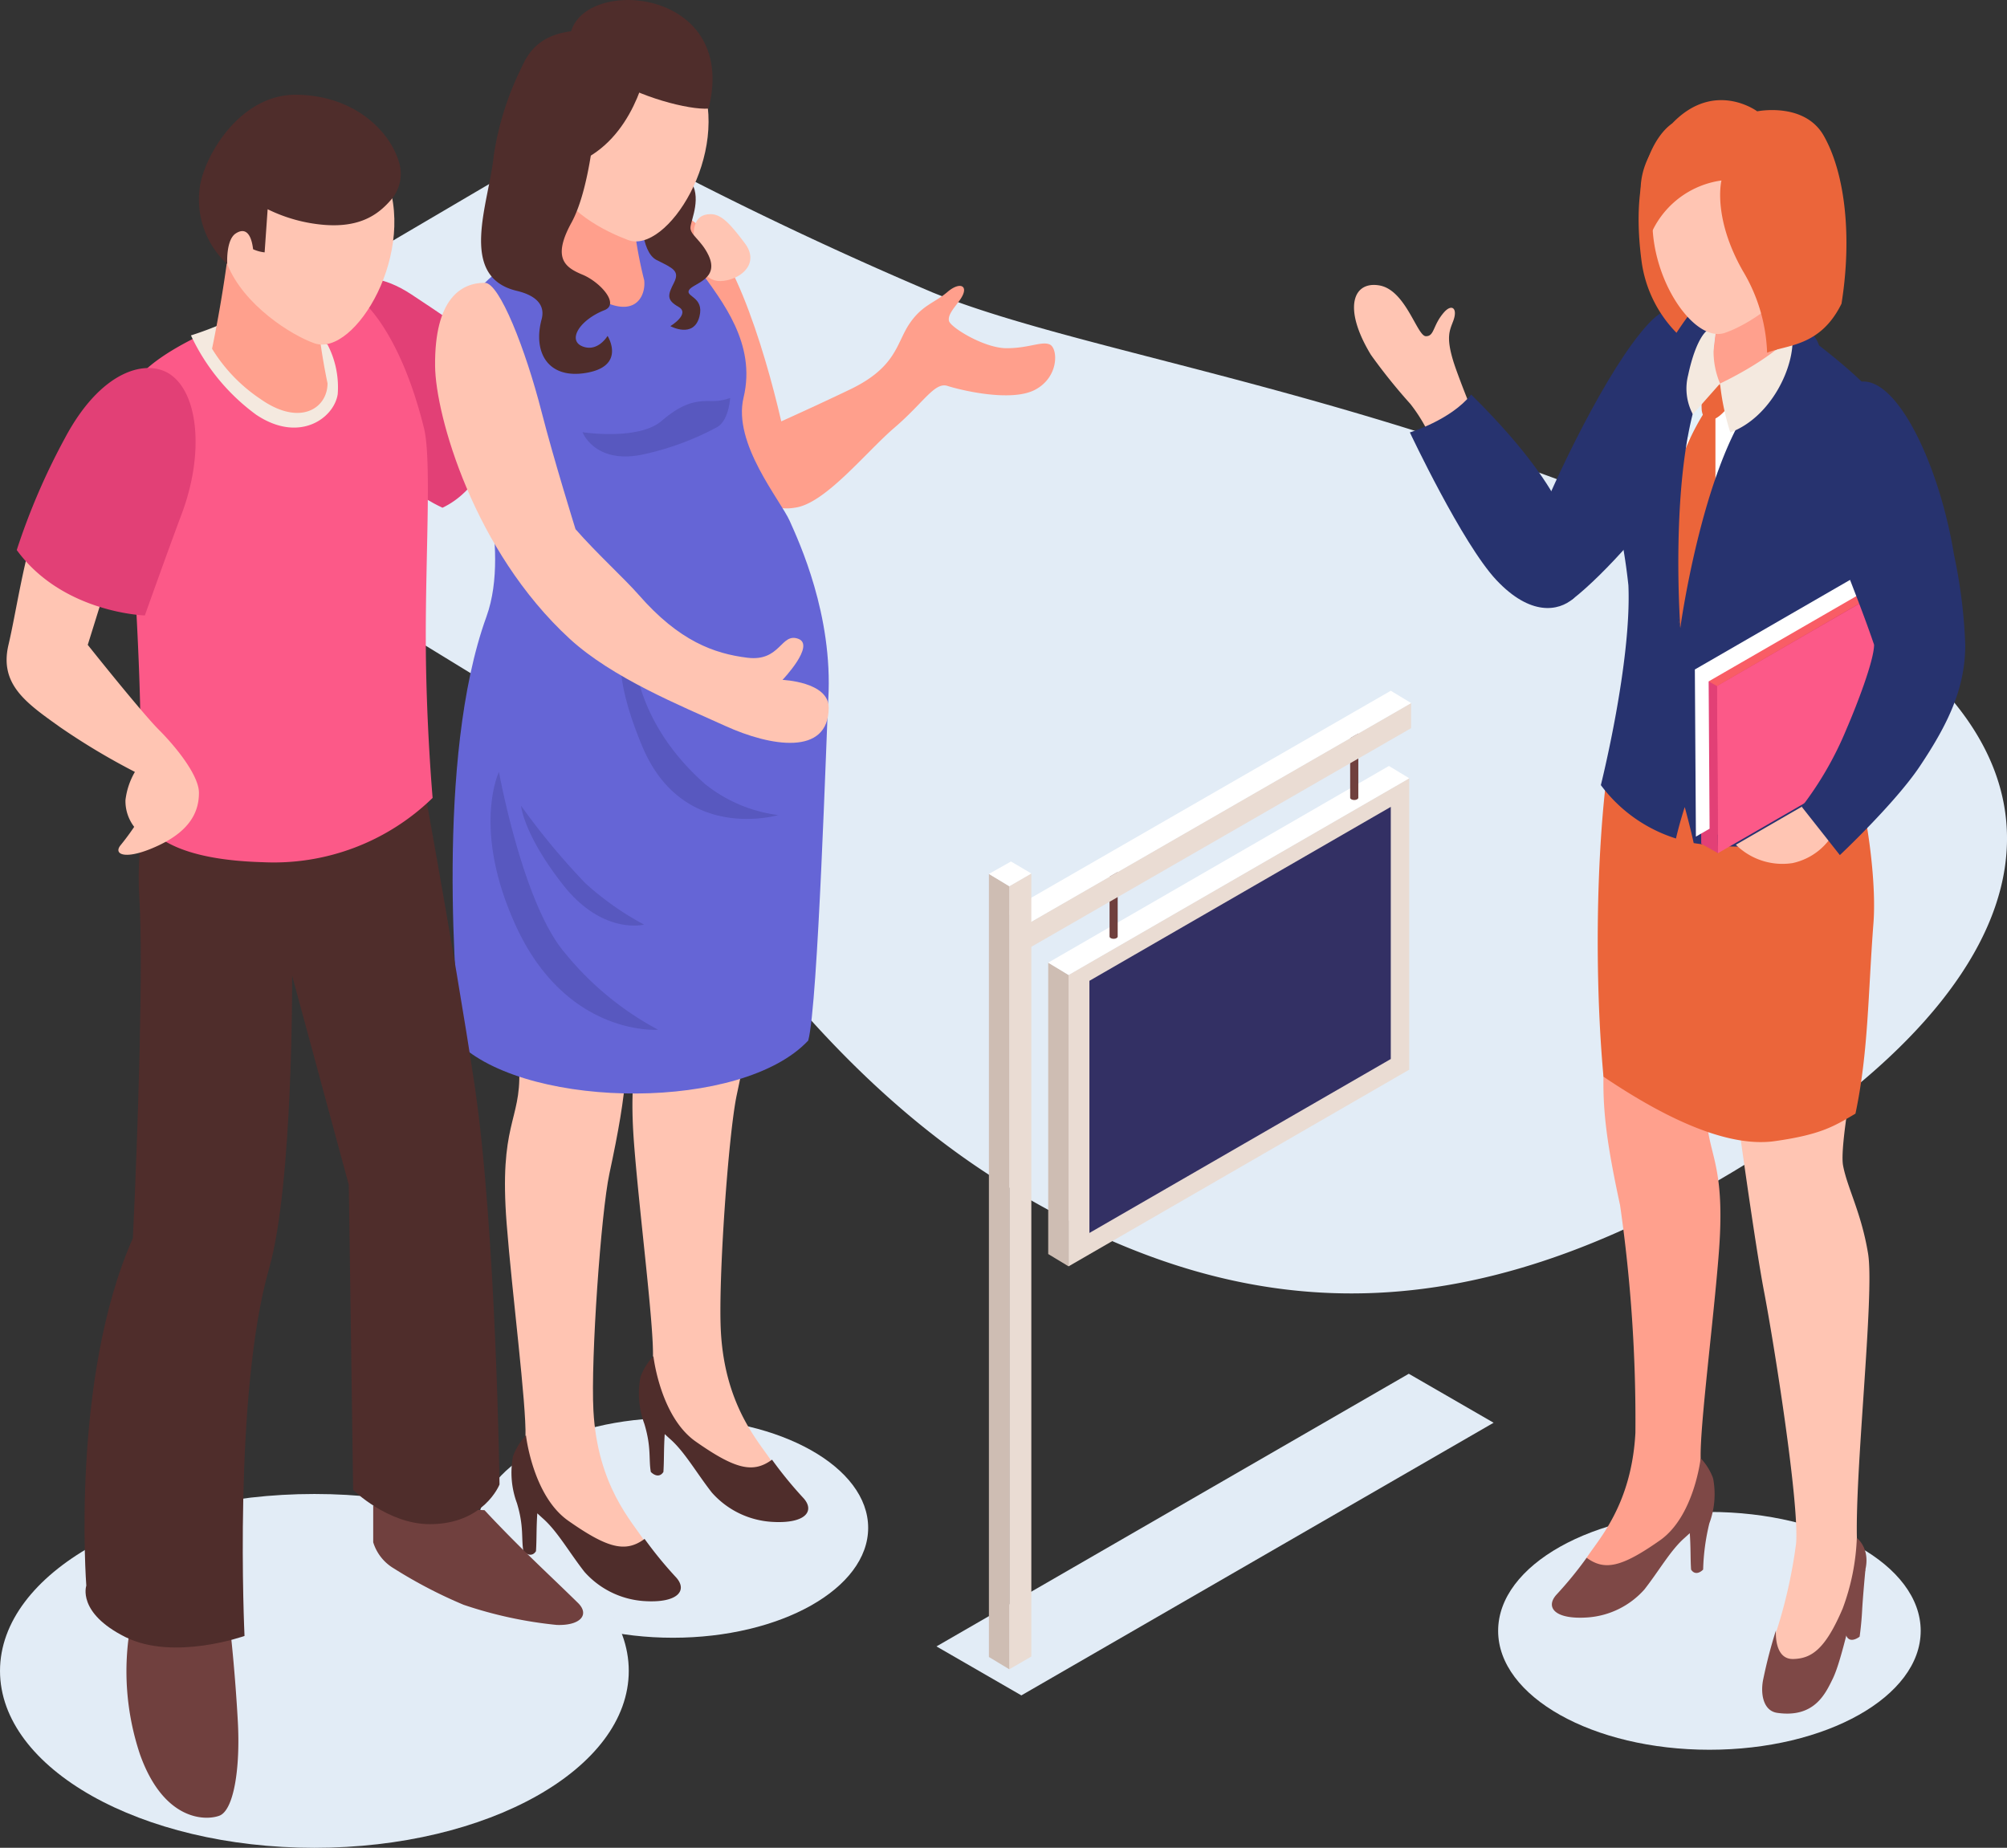 <svg xmlns="http://www.w3.org/2000/svg" width="191.521" height="176.334" viewBox="0 0 191.521 176.334">
  <rect x="0" y="0" width="191.521" height="176.334" fill="#333333" stroke="none"/>
  <g id="admin" transform="translate(-236.899 -145.018)">
    <path id="Caminho_3033" data-name="Caminho 3033" d="M285.669,242.581l8.1,4.674,45.065-26.018-8.094-4.674Z" transform="translate(40.595 59.552)" fill="#e2ecf6"/>
    <path id="Caminho_3034" data-name="Caminho 3034" d="M401.352,193.26c-34.485-16.14-63.4-19.577-78.67-25.785a361.845,361.845,0,0,1-32.789-15.92l-49.166,28.9s40.5,25.1,48.1,29.527,18.144,29.146,41.557,43.136,45.2,13.569,72.408-4.033S435.835,209.4,401.352,193.26Z" transform="translate(3.186 5.441)" fill="#e2ecf6"/>
    <ellipse id="Elipse_76" data-name="Elipse 76" cx="20.162" cy="11.347" rx="20.162" ry="11.347" transform="translate(379.861 289.301)" fill="#e2ecf6"/>
    <path id="Caminho_3035" data-name="Caminho 3035" d="M280.407,218.864c-10.289,0-18.632,4.695-18.632,10.487s8.343,10.487,18.632,10.487,18.632-4.7,18.632-10.487S290.7,218.864,280.407,218.864Z" transform="translate(20.706 61.468)" fill="#e2ecf6"/>
    <path id="Caminho_3036" data-name="Caminho 3036" d="M266.9,222.823c-16.567,0-30,7.559-30,16.882s13.43,16.884,30,16.884,30-7.559,30-16.884S283.462,222.823,266.9,222.823Z" transform="translate(0 64.764)" fill="#e2ecf6"/>
    <g id="Grupo_949" data-name="Grupo 949" transform="translate(336.927 218.113)">
      <path id="Caminho_3037" data-name="Caminho 3037" d="M292.548,232.125l32.509-18.769V185.55l-32.509,18.769Z" transform="translate(-290.606 -184.375)" fill="#eadcd3"/>
      <path id="Caminho_3038" data-name="Caminho 3038" d="M293.633,227.7l28.76-16.6V187.039l-28.76,16.6Z" transform="translate(-289.703 -183.135)" fill="#333064"/>
      <path id="Caminho_3039" data-name="Caminho 3039" d="M291.488,222.959l1.942,1.174V196.326l-1.942-1.174Z" transform="translate(-291.488 -176.382)" fill="#cebdb3"/>
      <path id="Caminho_3040" data-name="Caminho 3040" d="M291.488,203.678l1.942,1.174,32.509-18.769L324,184.909Z" transform="translate(-291.488 -184.909)" fill="#fff"/>
    </g>
    <g id="Grupo_950" data-name="Grupo 950" transform="translate(342.78 227.767)">
      <path id="Caminho_3041" data-name="Caminho 3041" d="M294.682,196.8c0,.121.172.218.388.218s.388-.1.388-.218v-6.619h-.777Z" transform="translate(-294.682 -190.177)" fill="#70403e"/>
    </g>
    <g id="Grupo_951" data-name="Grupo 951" transform="translate(365.741 214.526)">
      <path id="Caminho_3042" data-name="Caminho 3042" d="M307.213,189.57c0,.119.174.218.388.218s.39-.1.39-.218v-6.619h-.779Z" transform="translate(-307.213 -182.951)" fill="#70403e"/>
    </g>
    <g id="Grupo_952" data-name="Grupo 952" transform="translate(332.862 210.936)">
      <path id="Caminho_3043" data-name="Caminho 3043" d="M290.329,205.188l36.755-21.163v-2.393l-36.755,21.162Z" transform="translate(-288.388 -180.458)" fill="#eadcd3"/>
      <path id="Caminho_3044" data-name="Caminho 3044" d="M289.27,202.154l1.942,1.174,36.755-21.162-1.942-1.175Z" transform="translate(-289.27 -180.992)" fill="#fff"/>
    </g>
    <path id="Caminho_3045" data-name="Caminho 3045" d="M289.459,266.451l2.106-1.217V190.508l-2.106,1.216Z" transform="translate(43.75 37.865)" fill="#eadcd3"/>
    <path id="Caminho_3046" data-name="Caminho 3046" d="M288.4,265.258l1.943,1.174V191.7l-1.943-1.174Z" transform="translate(42.867 37.884)" fill="#cebdb3"/>
    <path id="Caminho_3047" data-name="Caminho 3047" d="M288.4,191.07l1.943,1.174,2.106-1.216-1.942-1.144Z" transform="translate(42.867 37.345)" fill="#fff"/>
    <g id="Grupo_953" data-name="Grupo 953" transform="translate(384.988 229.903)">
      <path id="Caminho_3048" data-name="Caminho 3048" d="M333.693,194.744c.724-1.931-11.848-3.4-11.848-3.4s-.027,9.38-.368,13.327c-.513,5.961-.4,8.812,1.323,16.808a144.108,144.108,0,0,1,1.462,21.719c-.376,6.932-3.571,10.206-4.654,11.92s3.044,3.331,5.655.834,2.882-2.985,4.356-3.769.977-2.653.87-6.565c-.082-3.027,1.23-13.105,1.732-19.572.715-9.173-1.3-9.373-1.16-14.01A69.2,69.2,0,0,1,333.693,194.744Z" transform="translate(-316.29 -191.343)" fill="#ffa08d"/>
      <path id="Caminho_3049" data-name="Caminho 3049" d="M333.107,222.913a1.925,1.925,0,0,0-.081-.24l0,0a5.768,5.768,0,0,0-1.109-1.715s-.619,5.547-3.881,7.837c-3.641,2.556-5.268,2.937-7,1.664a36.452,36.452,0,0,1-2.884,3.527c-1.076,1.195-.174,2.393,3,2.166a8,8,0,0,0,5.4-2.672c1.394-1.783,2.474-3.705,3.775-4.867.2-.181.376-.341.552-.5l0,0c.1,1.47.051,2.41.123,3.474.306.486.781.37,1.151,0a20.7,20.7,0,0,1,.592-4.411,8.006,8.006,0,0,0,.374-4.214Z" transform="translate(-317.717 -166.689)" fill="#7e4846"/>
    </g>
    <path id="Caminho_3050" data-name="Caminho 3050" d="M339.918,218.564c-.639-3.908-1.984-6.267-2.388-8.416-.346-1.843,1.182-9.752,1.182-9.752L327.3,204.325s1.783,13.124,2.694,17.871,3.359,20.065,3.055,24a47.331,47.331,0,0,1-1.924,8.533c-.66,2.234.227,3.864,1.733,4.328,2.721.837,6.217-8.44,6.014-12.722C338.565,239.928,340.555,222.474,339.918,218.564Z" transform="translate(75.247 46.096)" fill="#ffc5b3"/>
    <path id="Caminho_3051" data-name="Caminho 3051" d="M334.357,233.182s.169-1.149.238-2.476.319-3.971.319-3.971a11.859,11.859,0,0,0-1.907,6.117C333.286,234.042,334.357,233.182,334.357,233.182Z" transform="translate(79.999 68.021)" fill="#7e4846"/>
    <path id="Caminho_3052" data-name="Caminho 3052" d="M337.7,225.115a21.475,21.475,0,0,1-1.35,6.732c-1.675,3.927-2.99,4.77-4.711,4.817-1.885.051-1.656-2.734-1.656-2.734a46.546,46.546,0,0,0-1.2,4.6c-.3,1.338-.066,3.071,1.321,3.273,3.542.511,4.6-1.825,5.307-3.273.89-1.832,1.819-6.708,2.661-9.173C339.5,226.44,337.7,225.115,337.7,225.115Z" transform="translate(76.389 66.671)" fill="#7e4846"/>
    <path id="Caminho_3053" data-name="Caminho 3053" d="M336.354,182.325c-4.427-.071-9.378,1.118-13.567-.6a.35.35,0,0,0-.487.231.16.16,0,0,0-.172.126c-2.014,7.52-2.562,23.29-1.473,35.156,4.61,3.106,11.24,6.877,16.356,6.148,4.455-.632,5.688-1.446,7.689-2.622,1.241-5.864,1.2-11.5,1.717-18.179.416-5.393-1.416-15.823-3.375-18.414C343.026,184.154,338.757,182.364,336.354,182.325Z" transform="translate(69.259 30.528)" fill="#eb653a"/>
    <path id="Caminho_3054" data-name="Caminho 3054" d="M333.393,162.82c-2.6-1.5-3.3-2.659-5.461-.326-3.908,4.22-8.99,15-10.675,19.319-2.6,6.674,2.1,8.007,3.52,6.892C326.535,184.2,340.7,167.031,333.393,162.82Z" transform="translate(66.247 13.444)" fill="#27336f"/>
    <path id="Caminho_3055" data-name="Caminho 3055" d="M346.492,170.764c-.619-2.47-6.479-5.138-6.479-5.138l-8.193-4.495s-.592-.148-1.448-.3c-1.285,1.422-3.81,5.2-5.178,6.765-1.323,1.51-5.209,6.745-4.022,11.691a54.388,54.388,0,0,1,1.435,11.85,65.256,65.256,0,0,1-1.182,8.312c2.793,6.716,17.387,4.748,21.73,2.965-.564-3.331-2-12.352-1.84-15.5C341.315,186.911,348.539,178.918,346.492,170.764Z" transform="translate(69.962 13.163)" fill="#fff"/>
    <path id="Caminho_3056" data-name="Caminho 3056" d="M323.19,170.292c1.6,1.055,4.735,3.668,4.735,3.668L330,163.2l-2.184-1.134S324.057,167.725,323.19,170.292Z" transform="translate(71.827 14.194)" fill="#e4f1f9"/>
    <path id="Caminho_3057" data-name="Caminho 3057" d="M326.824,163.751a26.393,26.393,0,0,1-.7,6.518,4.986,4.986,0,0,0-.495,1.239c1.53.11,2.877.291,4.449-.74a16.889,16.889,0,0,0,3.5-3.529c.07-.225.159-.434.216-.674a26.933,26.933,0,0,1,.7-9C331.81,156.357,326.824,163.751,326.824,163.751Z" transform="translate(73.861 10.329)" fill="#ffa08d"/>
    <path id="Caminho_3058" data-name="Caminho 3058" d="M346.887,170.664c-1.358-2.36-7.6-6.849-7.6-6.849h-1.928s-2.639,11.766-2.84,12.009c-.011,0-6.648,8.169-6.661,8.169.031-.473-1.477-9.638,0-13.666.465-1.268,3.93-9.62,3.93-9.62s-.592-.147-1.448-.3c-1.286,1.422-3.971,5.076-5.18,6.769-2.06,2.879-5.211,6.747-4.024,11.694a56.167,56.167,0,0,1,1.763,9.2c.315,7.33-2.629,19.06-2.629,19.06a14.242,14.242,0,0,0,7.168,5.094c.355-1.536.837-3,.837-3s.511,1.853.854,3.439c8.5,1.33,15.709-1.552,17.5-4.608,0,0-3.392-11.995-2.268-19.484C345.782,179.111,347.094,171.023,346.887,170.664Z" transform="translate(69.393 12.81)" fill="#27336f"/>
    <path id="Caminho_3059" data-name="Caminho 3059" d="M324.261,172.818c-.1.359-.509,10.281.416,14.285.967-2.5,2.49-8.614,3.35-11.152v-9.024l-.973-.506A21.976,21.976,0,0,0,324.261,172.818Z" transform="translate(72.57 17.816)" fill="#eb653a"/>
    <path id="Caminho_3060" data-name="Caminho 3060" d="M327.441,161.97c-1.554,2.089-4.484,6.073-4.484,6.073l1.153,1.614a6.163,6.163,0,0,0-1.77,1.625c0,3.973,3.788,19.819,3.788,19.819s-1.321-18.032,2.972-24.972C329.477,159.951,328.167,161.886,327.441,161.97Z" transform="translate(71.12 13.818)" fill="#27336f"/>
    <path id="Caminho_3061" data-name="Caminho 3061" d="M325.756,165.214a7.376,7.376,0,0,0-.22,2.336c.141.953.759,1.27,1.721.506a4.807,4.807,0,0,0,1.367-1.878A2.281,2.281,0,0,0,325.756,165.214Z" transform="translate(73.754 16.626)" fill="#eb653a"/>
    <path id="Caminho_3062" data-name="Caminho 3062" d="M327.545,162.505c.255-1.18-.933,0-.933,0s-.99.709-1.735,4.194a5.214,5.214,0,0,0,.451,3.733l2.595-2.934A7.878,7.878,0,0,1,327.545,162.505Z" transform="translate(73.114 14.12)" fill="#f4e9df"/>
    <path id="Caminho_3063" data-name="Caminho 3063" d="M335.205,161.808s.262,2.851-3.212,6.729c-5.334,5.955-7.586,22.406-7.586,22.406l9.362-16.149-1.189-2.582,2.738-.167a14.761,14.761,0,0,0,2.411-7.408C337.719,162.622,335.205,161.808,335.205,161.808Z" transform="translate(72.84 13.976)" fill="#27336f"/>
    <path id="Caminho_3064" data-name="Caminho 3064" d="M326.475,167.112a23.37,23.37,0,0,0,.979,4.665c3.885-1.427,6.228-6.336,5.917-9.332C331.221,164.917,326.475,167.112,326.475,167.112Z" transform="translate(74.561 14.506)" fill="#f4e9df"/>
    <path id="Caminho_3065" data-name="Caminho 3065" d="M322.509,164.536a12.023,12.023,0,0,0,3.339,6.881,38.977,38.977,0,0,1,4.579-5.715c2.177-2.045-5-14.245-5-14.245S321.125,153.959,322.509,164.536Z" transform="translate(71.032 5.359)" fill="#eb653a"/>
    <path id="Caminho_3066" data-name="Caminho 3066" d="M323.915,156.243c-3.208,6.857,2.345,16.361,5.92,15.192,2-.654,6.329-3.256,7.833-6.884,1.693-4.084.346-9.294-1.644-11.145A7.544,7.544,0,0,0,323.915,156.243Z" transform="translate(71.63 5.358)" fill="#ffc5b3"/>
    <path id="Caminho_3067" data-name="Caminho 3067" d="M333.464,151.3s-5.484-4.086-10,3.733a7.076,7.076,0,0,0,0,7.667,8.627,8.627,0,0,1,6.589-4.8s-.887,3.487,2.039,8.632a16.2,16.2,0,0,1,2.316,7.806c1.862-.775,5.067-.544,7.1-4.68,1-6.237.392-12.345-1.688-16.017C337.977,150.382,333.464,151.3,333.464,151.3Z" transform="translate(71.12 4.341)" fill="#eb653a"/>
    <g id="Grupo_955" data-name="Grupo 955" transform="translate(398.633 198.194)">
      <path id="Caminho_3068" data-name="Caminho 3068" d="M325.449,185.13l.1,15.948L344.1,190.367l-.1-15.948Z" transform="translate(-324.925 -173.721)" fill="#e24076"/>
      <path id="Caminho_3069" data-name="Caminho 3069" d="M326.314,185.611l.1,15.948,18.551-10.711-.1-15.948Z" transform="translate(-324.205 -173.32)" fill="#fc5988"/>
      <path id="Caminho_3070" data-name="Caminho 3070" d="M325.449,180.264l.1,15.948,1.585.882-.1-15.948Z" transform="translate(-324.925 -168.856)" fill="#e24076"/>
      <path id="Caminho_3071" data-name="Caminho 3071" d="M325.449,185.13l1.586.882,18.653-10.819L344,174.419Z" transform="translate(-324.925 -173.721)" fill="#f95d65"/>
      <g id="Grupo_954" data-name="Grupo 954">
        <path id="Caminho_3072" data-name="Caminho 3072" d="M343.716,174.038,325.163,184.75l.1,15.948,1.306-.754-.09-14.057,17.248-9.957Z" transform="translate(-325.163 -174.038)" fill="#fff"/>
      </g>
    </g>
    <path id="Caminho_3073" data-name="Caminho 3073" d="M327.3,191.115a6.315,6.315,0,0,0,5.409,1.75,5.96,5.96,0,0,0,4.222-3.472l-1.613-2.908Z" transform="translate(75.249 34.516)" fill="#ffc5b3"/>
    <path id="Caminho_3074" data-name="Caminho 3074" d="M335.73,165.079c-3.263,1.444-3.863,6.578-2.824,11.392.836,3.87,2.815,7.921,4.728,13.534,0,1.506-1.66,5.8-2.64,8.063a32.465,32.465,0,0,1-4.264,7.4l3.639,4.612s5.279-4.962,7.621-8.464c2.761-4.127,4.345-7.507,4.345-11.61a49.58,49.58,0,0,0-1.076-8.6C343.792,172.4,339.387,163.457,335.73,165.079Z" transform="translate(78.102 16.539)" fill="#27336f"/>
    <path id="Caminho_3075" data-name="Caminho 3075" d="M316.882,163.293c.453-1.213-.139-1.666-.88-.823-1.094,1.246-.9,2.3-1.739,2.279s-1.908-4.4-4.42-4.843-3.538,2.138-.815,6.624a54,54,0,0,0,3.769,4.691,15.411,15.411,0,0,1,1.939,3.225l4.379-1.481s-1.768-4.324-2.234-5.856C316.182,164.81,316.54,164.207,316.882,163.293Z" transform="translate(58.695 12.352)" fill="#ffc5b3"/>
    <path id="Caminho_3076" data-name="Caminho 3076" d="M316.171,165.566c-1.948,2.439-5.849,3.613-5.849,3.613s5.012,10.642,8.257,14.091,5.922,2.979,7.33,1.774-.575-7.417-1.36-8.946S321.727,171.05,316.171,165.566Z" transform="translate(61.116 17.104)" fill="#27336f"/>
    <path id="Caminho_3077" data-name="Caminho 3077" d="M262.508,161.054c-5.358-3.522-8.418,0-8.418,0-3,4.781,2.551,16.169,11.407,20.372,6.457-3.077,6.236-13.977,6.236-13.977S267.867,164.574,262.508,161.054Z" transform="translate(13.626 12.045)" fill="#e24076"/>
    <path id="Caminho_3078" data-name="Caminho 3078" d="M304.554,165.5c-.764-.35-1.984.35-4.123.352s-5.345-1.986-5.5-2.595.592-1.361,1.068-2.052c.911-1.316,0-1.768-1.22-.718s-2.444,1.241-3.665,3.091-1.222,4.1-5.651,6.221-8.55,3.93-8.55,3.93l-.938,5.816a4.548,4.548,0,0,0,4.235,1.526c2.882-.354,6.782-5.3,9.53-7.65s3.817-4.365,5.039-3.973,6.107,1.594,8.4.35S305.318,165.854,304.554,165.5Z" transform="translate(32.529 12.396)" fill="#ff9f8c"/>
    <g id="Grupo_958" data-name="Grupo 958" transform="translate(278.42 145.018)">
      <path id="Caminho_3079" data-name="Caminho 3079" d="M276.723,158.5c-3.74-4-6.435-2.388-6.435-2.388s7.066,20.913,6.813,23.836,8.548,7.24,7.183-.649C283.556,175.1,280.463,162.5,276.723,158.5Z" transform="translate(-250.627 -136.05)" fill="#ff9f8c"/>
      <g id="Grupo_956" data-name="Grupo 956" transform="translate(17.427 73.099)">
        <path id="Caminho_3080" data-name="Caminho 3080" d="M278.911,238.864c-.266-4.924.729-18.907,1.523-22.6,1.788-8.321,1.911-11.287,1.374-17.488-.354-4.108-.381-13.867-.381-13.867s-13.081,1.53-12.326,3.54a72.086,72.086,0,0,1,2.738,17.987c.145,4.827-1.948,5.035-1.208,14.578.524,6.727,1.889,17.215,1.8,20.363-.112,4.072-.628,6.019.905,6.833s1.816,1.321,4.533,3.919,7.009.914,5.882-.867S279.3,246.076,278.911,238.864Z" transform="translate(-269.069 -184.911)" fill="#ffc4b2"/>
        <path id="Caminho_3081" data-name="Caminho 3081" d="M282.878,225.526c-1.8,1.327-3.493.927-7.282-1.73-3.394-2.382-4.037-8.154-4.037-8.154a6,6,0,0,0-1.154,1.783l0-.006a2.256,2.256,0,0,0-.084.253l-.013.051a8.344,8.344,0,0,0,.388,4.387c.683,2.247.4,3.37.617,4.588.385.385.878.506,1.2,0,.075-1.109.026-2.085.126-3.613l0,0c.183.17.363.337.575.524,1.354,1.211,2.476,3.21,3.927,5.063a8.33,8.33,0,0,0,5.62,2.782c3.3.235,4.24-1.01,3.124-2.252A38.151,38.151,0,0,1,282.878,225.526Z" transform="translate(-268.155 -159.331)" fill="#4f2d2b"/>
      </g>
      <g id="Grupo_957" data-name="Grupo 957" transform="translate(6.667 80.66)">
        <path id="Caminho_3082" data-name="Caminho 3082" d="M271.637,242.988c-.266-4.922.729-18.9,1.523-22.6,1.788-8.321,1.911-11.286,1.376-17.486-.355-4.108-.383-13.867-.383-13.867s-11.1,1.013-10.346,3.023c.493,1.312.482,9.422.755,18.5.147,4.827-1.948,5.035-1.206,14.578.524,6.727,1.889,17.215,1.8,20.363-.112,4.07-.629,6.018.905,6.833s1.816,1.321,4.531,3.919,7.009.914,5.884-.867S272.027,250.2,271.637,242.988Z" transform="translate(-263.197 -189.037)" fill="#ffc4b2"/>
        <path id="Caminho_3083" data-name="Caminho 3083" d="M276.241,229.653c-1.8,1.327-3.494.927-7.282-1.732-3.394-2.38-4.037-8.154-4.037-8.154a5.986,5.986,0,0,0-1.154,1.785l0-.005a2.264,2.264,0,0,0-.084.253l-.013.051a8.344,8.344,0,0,0,.388,4.387c.684,2.246.4,3.37.618,4.588.385.385.878.506,1.2,0,.075-1.109.027-2.085.126-3.613v0c.185.17.366.337.575.524,1.356,1.209,2.477,3.21,3.927,5.063a8.342,8.342,0,0,0,5.622,2.782c3.3.235,4.242-1.011,3.124-2.252A38.069,38.069,0,0,1,276.241,229.653Z" transform="translate(-262.919 -163.458)" fill="#4f2d2b"/>
      </g>
      <path id="Caminho_3084" data-name="Caminho 3084" d="M288.236,174.45c1.235-5.149-2.045-9.173-4.187-12.169-1.259-1.761-4.053-5.563-5.391-7.044-.891.159-1.506.313-1.506.313l-7.8,3.232s-6.5,4.671-7.91,7.126c-.216.374,1.149,8.79,2.628,18.637.482,3.212.867,7.4-.374,10.824-4.892,13.5-2.892,36.448-2.421,40.913,6.835,6.12,26.837,6.256,33.131-.471.938-3.375,1.743-29.6,1.915-32.569.465-8.068-2.816-15.068-3.672-17C291.77,184.255,287.18,178.84,288.236,174.45Z" transform="translate(-258.801 -136.512)" fill="#6565d6"/>
      <path id="Caminho_3085" data-name="Caminho 3085" d="M273.5,159.384l-7.346-8.039s.148,6.107.015,7.978c-.081,1.123-.76,4.231-.76,4.231s.322,1.634,3.828,4.057c4.407,3.049,5.585.467,5.406-1.112A40.455,40.455,0,0,1,273.5,159.384Z" transform="translate(-254.689 -139.751)" fill="#ff9f8c"/>
      <path id="Caminho_3086" data-name="Caminho 3086" d="M274.643,156.17c-1.728,0-1.816,1.68-1.427,3.525.3,1.424.881,3.089,2.692,2.838s3.377-1.75,2-3.58S275.677,156.17,274.643,156.17Z" transform="translate(-248.348 -135.735)" fill="#ffc5b3"/>
      <path id="Caminho_3087" data-name="Caminho 3087" d="M274.994,159.065c.057-.722,1.147-2.934-.071-4.526s-4.634,2.9-4.634,2.9-.1,3.965,1.481,4.753,2.223,1.041,1.649,2.17-.748,1.629.429,2.292-.77,1.845-.77,1.845,2.237,1.228,2.778-.931c.465-1.865-1.363-1.865-1-2.509s2.937-1,1.873-3.3C276.031,160.274,274.937,159.785,274.994,159.065Z" transform="translate(-250.628 -137.376)" fill="#4f2d2b"/>
      <path id="Caminho_3088" data-name="Caminho 3088" d="M267.786,147.937c-2.155,1.827-3.586,8.189-2.021,12.517,1.389,3.844,5.543,5.748,7.592,6.525,3.661,1.387,9.893-8.229,6.886-15.511C277.375,144.521,270.563,145.584,267.786,147.937Z" transform="translate(-254.942 -144.074)" fill="#ffc4b2"/>
      <path id="Caminho_3089" data-name="Caminho 3089" d="M269.009,147.118c-7.951.951-4.411,11.441-4.411,11.441s1,3.383,5.922.636,5.843-9.33,5.843-9.33S273.92,143.681,269.009,147.118Z" transform="translate(-256.017 -144.135)" fill="#4f2d2b"/>
      <path id="Caminho_3090" data-name="Caminho 3090" d="M267.678,152.666c-.519-.4-1.51-.517-1.794.993a2.532,2.532,0,0,0,1.259,2.84l1.7-2.571A6.5,6.5,0,0,0,267.678,152.666Z" transform="translate(-254.343 -138.868)" fill="#ffc4b2"/>
      <path id="Caminho_3091" data-name="Caminho 3091" d="M266.568,148.881c-.027,1.253.81,1.451,3.674,3.423s7.74,3.218,9.578,3.077C282.849,143.4,266.717,142.632,266.568,148.881Z" transform="translate(-253.724 -145.018)" fill="#4f2d2b"/>
      <path id="Caminho_3092" data-name="Caminho 3092" d="M271.638,175.547c-1.464-.574-.312-2.509,2.087-3.46,1.5-.59-.438-2.7-2.087-3.384s-2.932-1.554-1.061-4.964,2.335-10.514,2.335-10.514l-6.646-5.169a28.594,28.594,0,0,0-3.11,9.307c-.431,4.462-3.487,11.526,2.206,12.882,1.807.429,2.741,1.33,2.366,2.723-.845,3.137.607,5.77,4.343,5.089s1.953-3.513,1.953-3.513S273.1,176.121,271.638,175.547Z" transform="translate(-257.566 -142.489)" fill="#4f2d2b"/>
      <path id="Caminho_3093" data-name="Caminho 3093" d="M270.5,177.389s-3.392,1.924.8,11.92c3.879,9.25,12.968,6.545,12.968,6.545a13.988,13.988,0,0,1-7-2.974C268.962,185.508,270.5,177.389,270.5,177.389Z" transform="translate(-251.526 -118.073)" fill="#5858bf"/>
      <path id="Caminho_3094" data-name="Caminho 3094" d="M269.514,202.459c-3.993-4.684-6.267-17.241-6.267-17.241s-2.611,5.411,1.589,14.635c4.854,10.652,13.6,9.97,13.6,9.97A29.17,29.17,0,0,1,269.514,202.459Z" transform="translate(-257.155 -111.556)" fill="#5858bf"/>
      <path id="Caminho_3095" data-name="Caminho 3095" d="M274.8,167.918c-2.217,1.919-7.566,1.092-7.566,1.092s1.136,2.992,5.543,2.17a26.572,26.572,0,0,0,7.28-2.646c1.145-.616,1.263-2.789,1.263-2.789a4.978,4.978,0,0,1-1.8.293C278.311,166.02,276.977,166.038,274.8,167.918Z" transform="translate(-253.166 -127.765)" fill="#5858bf"/>
      <path id="Caminho_3096" data-name="Caminho 3096" d="M264.034,186.98s.236,2.756,4.018,7.562,7.722,3.782,7.722,3.782a28,28,0,0,1-5.594-3.94A66.669,66.669,0,0,1,264.034,186.98Z" transform="translate(-255.833 -110.089)" fill="#5858bf"/>
      <path id="Caminho_3097" data-name="Caminho 3097" d="M292.709,197.64s3.166-3.315,1.5-3.923-1.678,2.2-4.85,1.809-6.51-1.583-10.364-5.992c-1.36-1.556-4.033-3.98-6.038-6.276,0,0-2.08-6.663-3.24-11.2-1.512-5.917-4.011-12.314-5.411-12.314-2.257,0-4.808,1.5-4.75,7.934.04,4.715,3.692,17.626,12.843,26.038,4.092,3.76,10.615,6.391,14.873,8.328s9.845,2.906,9.845-1.761C297.121,197.818,292.709,197.64,292.709,197.64Z" transform="translate(-259.558 -132.759)" fill="#ffc4b2"/>
    </g>
    <g id="Grupo_960" data-name="Grupo 960" transform="translate(237.536 154.059)">
      <path id="Caminho_3098" data-name="Caminho 3098" d="M271.036,228.043c-2.333-2.274-4.079-4.172-4.079-4.172l-10.622-.451v3.513a4.4,4.4,0,0,0,1.975,2.5,45.093,45.093,0,0,0,6.65,3.467,40,40,0,0,0,8.885,1.922c2.228.084,3.192-.964,2.023-2.107C273.864,230.755,273.195,230.15,271.036,228.043Z" transform="translate(-221.358 -88.798)" fill="#70403e"/>
      <path id="Caminho_3099" data-name="Caminho 3099" d="M253.46,230.72l-9.58-1.077a24.952,24.952,0,0,0,.9,12.367c2.239,6.278,6.175,6.342,7.557,5.843s2.023-4.489,1.774-9.012S253.46,230.72,253.46,230.72Z" transform="translate(-232.054 -83.618)" fill="#70403e"/>
      <path id="Caminho_3100" data-name="Caminho 3100" d="M272.387,183.568s-20.14-6.076-19.575-1.735c0,0-7.1,6.774-6.276,19.658.379,5.919-.128,22.188-.623,32.347-5.946,13.38-4.442,33.153-4.442,33.153s-.907,2.584,3.716,4.9,11.381-.1,11.381-.1-1.1-23.031,2.345-35.064c2.309-8.07,2.2-27.937,2.2-27.937l5.407,19.958.414,29.109s3.291,3.251,7.284,3.267c5.2.018,6.685-3.789,6.685-3.789s-.313-24.165-2.384-38.134C276.7,206.911,272.387,183.568,272.387,183.568Z" transform="translate(-233.872 -124.716)" fill="#4f2d2b"/>
      <path id="Caminho_3101" data-name="Caminho 3101" d="M271.879,173.229c-2.358-9.523-6-12.231-6-12.231-6.2-2.65-13.1,2.382-13.1,2.382s-8.6,3.225-9.208,6.974,2.144,29.5.958,39.435c1.23,2.8,4.689,4.638,11.973,4.848A21.734,21.734,0,0,0,272.7,208.5s-.634-7.135-.652-15.077C272.024,185.23,272.606,176.172,271.879,173.229Z" transform="translate(-232.053 -141.399)" fill="#fc5988"/>
      <path id="Caminho_3102" data-name="Caminho 3102" d="M251.171,161.622a32.1,32.1,0,0,1-4.328,1.732,19.755,19.755,0,0,0,6.219,7.566c4.123,2.765,7.443.328,7.788-1.962a8.815,8.815,0,0,0-.973-4.728S253.194,160.6,251.171,161.622Z" transform="translate(-229.259 -140.388)" fill="#f4e9df"/>
      <g id="Grupo_959" data-name="Grupo 959" transform="translate(18.347)">
        <path id="Caminho_3103" data-name="Caminho 3103" d="M249.587,157.734c-.608,5.195-1.645,10.036-1.645,10.036a15.5,15.5,0,0,0,4.607,4.79c3.78,2.672,6.413.894,6.413-1.49a59.771,59.771,0,0,1-1.006-6.681S251.96,156.86,249.587,157.734Z" transform="translate(-246.691 -143.533)" fill="#ffa08d"/>
        <path id="Caminho_3104" data-name="Caminho 3104" d="M251.05,153.14c-2.179,1.959-3.725,7.557-1.972,11.993,1.559,3.941,6.184,6.824,8.334,7.566,3.835,1.327,10-8.832,6.655-16.286C260.878,149.3,253.853,150.615,251.05,153.14Z" transform="translate(-246.377 -148.975)" fill="#ffc5b3"/>
        <path id="Caminho_3105" data-name="Caminho 3105" d="M256.566,149.952c-5.424-.06-8.821,5.906-9.222,8.816a8.36,8.36,0,0,0,2.617,7.342s-.145-2.3.81-2.921c.847-.552,1.462-.1,1.656,1.506a3.549,3.549,0,0,0,1.1.3l.288-4.117a14.963,14.963,0,0,0,5.371,1.49c3.762.308,5.446-1.237,6.576-2.595a3.793,3.793,0,0,0,.572-3.441C265.414,153.313,261.991,150.009,256.566,149.952Z" transform="translate(-247.259 -149.952)" fill="#4f2d2b"/>
      </g>
      <path id="Caminho_3106" data-name="Caminho 3106" d="M244.984,184.273,247.5,176.2s-6.259-7.024-7.482-3.344-1.893,8.425-2.6,11.418c-.887,3.775,1.693,5.543,4.9,7.833a64.731,64.731,0,0,0,7.165,4.29,6.957,6.957,0,0,0-.9,2.686,4.043,4.043,0,0,0,.832,2.556s-.555.845-1.3,1.755.528,1.486,3.665,0,3.817-3.373,3.815-5.008-2.137-4.321-3.815-6S244.984,184.273,244.984,184.273Z" transform="translate(-237.247 -131.775)" fill="#ffc5b3"/>
      <path id="Caminho_3107" data-name="Caminho 3107" d="M252.421,164.794c-2.193-1.5-6.562-.5-10.065,6.1a63.512,63.512,0,0,0-4.585,10.659c4.379,6.014,12.224,6.243,12.224,6.243s2.146-6.036,3.513-9.679C255.675,172.34,255.107,166.634,252.421,164.794Z" transform="translate(-236.81 -138.105)" fill="#e24076"/>
    </g>
  </g>
</svg>
